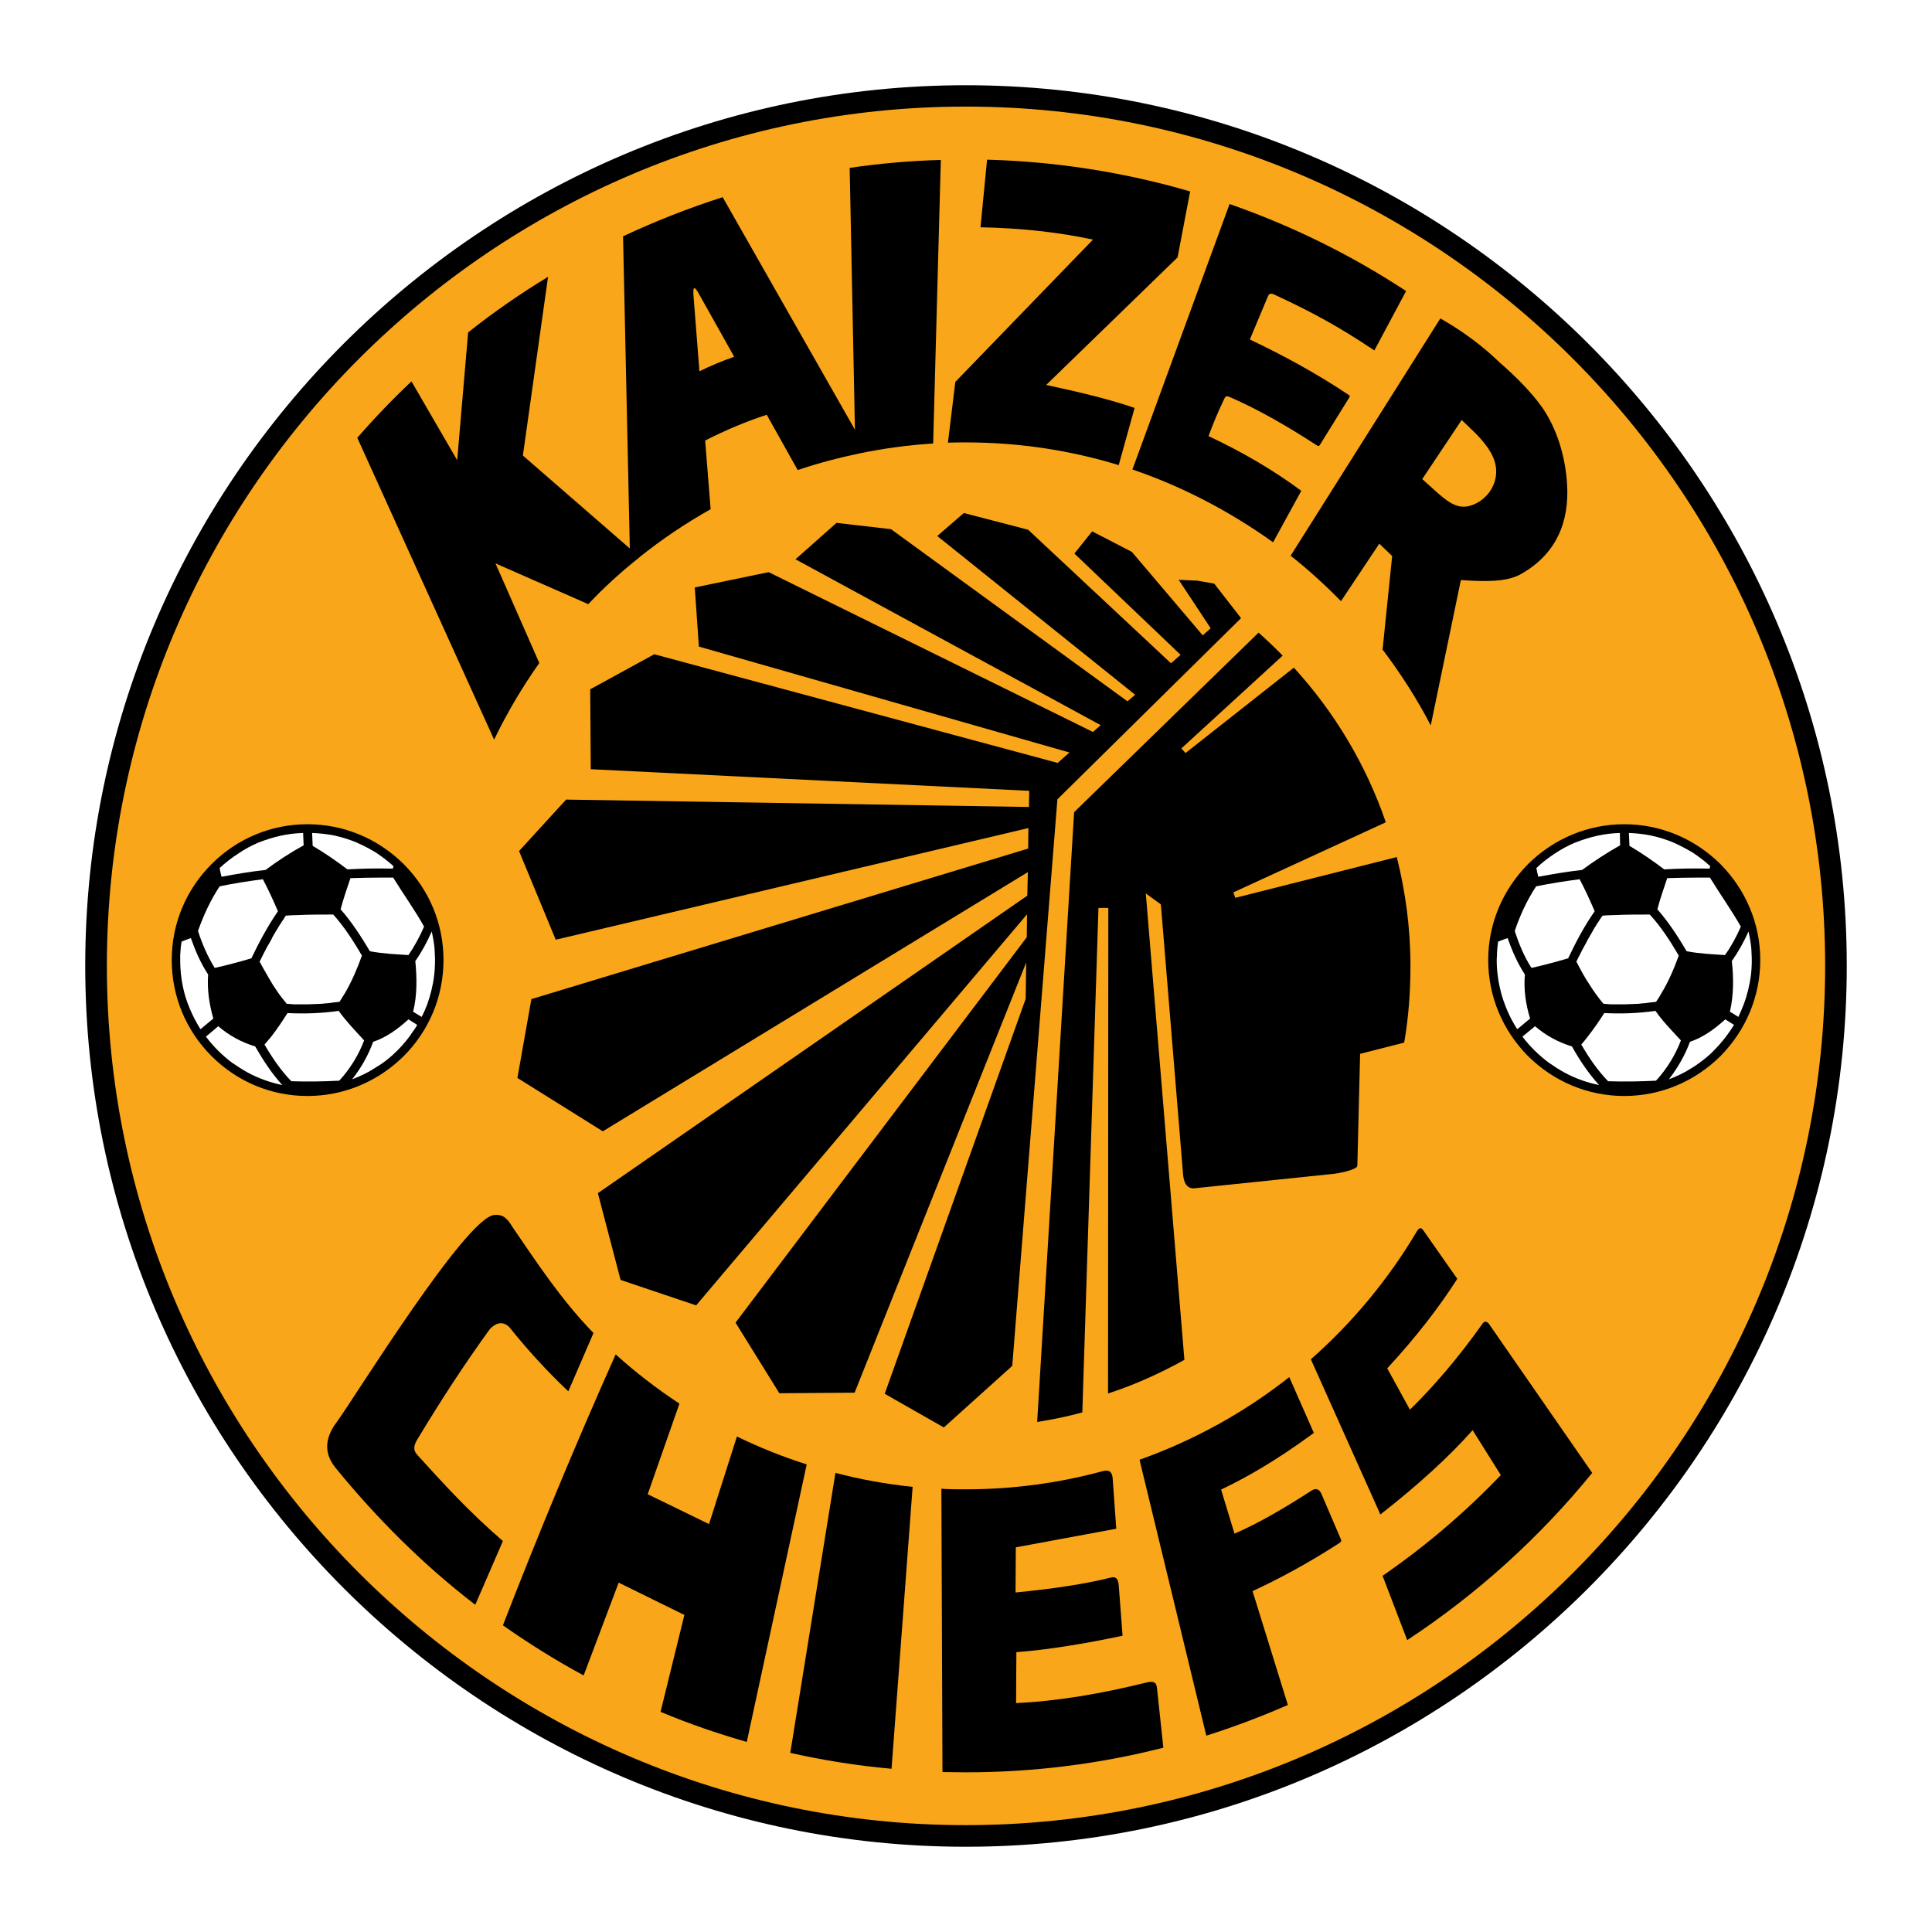 <?xml version="1.0" encoding="utf-8"?>
<!-- Generator: Adobe Illustrator 13.0.0, SVG Export Plug-In . SVG Version: 6.00 Build 14948)  -->
<!DOCTYPE svg PUBLIC "-//W3C//DTD SVG 1.0//EN" "http://www.w3.org/TR/2001/REC-SVG-20010904/DTD/svg10.dtd">
<svg version="1.0" id="Layer_1" xmlns="http://www.w3.org/2000/svg" xmlns:xlink="http://www.w3.org/1999/xlink" x="0px" y="0px"
	 width="192.756px" height="192.756px" viewBox="0 0 192.756 192.756" enable-background="new 0 0 192.756 192.756"
	 xml:space="preserve">
<g>
	<polygon fill-rule="evenodd" clip-rule="evenodd" fill="#FFFFFF" points="0,0 192.756,0 192.756,192.756 0,192.756 0,0 	"/>
	<path fill-rule="evenodd" clip-rule="evenodd" d="M96.351,8.504c48.416,0,87.901,39.458,87.901,87.846
		c0,48.415-39.485,87.901-87.901,87.901c-48.36,0-87.847-39.486-87.847-87.901C8.504,47.962,47.99,8.504,96.351,8.504L96.351,8.504z
		"/>
	<path fill-rule="evenodd" clip-rule="evenodd" fill="#FAA61A" d="M96.351,10.634c47.241,0,85.744,38.53,85.744,85.717
		c0,47.214-38.503,85.743-85.744,85.743c-47.187,0-85.689-38.529-85.689-85.743C10.662,49.164,49.164,10.634,96.351,10.634
		L96.351,10.634z"/>
	<path fill-rule="evenodd" clip-rule="evenodd" d="M118.742,19.099l-1.256,6.581l-13.107,12.725c3.168,0.683,6.199,1.393,8.82,2.293
		l-1.584,5.707c-4.833-1.474-9.939-2.266-15.265-2.266c-0.601,0-1.174,0-1.775,0.027l0.737-6.062l13.736-14.2
		c-3.305-0.71-7.046-1.146-11.224-1.229l0.655-6.745C105.498,16.123,112.271,17.215,118.742,19.099L118.742,19.099z"/>
	<path fill-rule="evenodd" clip-rule="evenodd" d="M140.287,29.039l-3.167,5.925c-3.577-2.403-6.28-3.85-9.857-5.516
		c-0.546-0.273-0.656-0.137-0.792,0.191l-1.775,4.232c3.277,1.557,6.581,3.332,9.886,5.543c0.137,0.082,0.081,0.164,0.054,0.218
		l-2.948,4.751c-0.083,0.137-0.137,0.164-0.383,0c-2.867-1.856-5.734-3.522-8.629-4.778c-0.273-0.109-0.382-0.109-0.52,0.164
		c-0.573,1.174-1.092,2.431-1.583,3.741c3.332,1.556,6.554,3.441,9.257,5.461l-2.812,5.134c-4.232-3.031-9.038-5.57-14.036-7.263
		l9.694-26.488C128.928,22.54,134.854,25.462,140.287,29.039L140.287,29.039z"/>
	<path fill-rule="evenodd" clip-rule="evenodd" d="M93.101,44.249c-2.47,0.153-4.867,0.479-7.239,0.964
		c-2.137,0.443-4.231,0.994-6.278,1.685l-3.086-5.516c-2.021,0.655-4.041,1.502-6.144,2.567l0.546,6.854
		c-2.507,1.409-4.868,3.005-7.082,4.771l0.009,0.008c-1.83,1.447-3.55,3.004-5.134,4.696l-9.257-4.068l4.369,9.939
		c-1.693,2.403-3.223,4.97-4.506,7.646l-13.654-30.12c1.721-1.966,3.523-3.85,5.407-5.625l4.561,7.865l1.093-12.752
		c2.539-2.021,5.188-3.85,7.973-5.543L52.168,45.45l10.669,9.27l-0.675-31.143c3.195-1.502,6.526-2.812,9.939-3.905L85.297,42.87
		L84.772,16.75c2.977-0.437,6.008-0.71,9.094-0.792L93.101,44.249L93.101,44.249L93.101,44.249z M73.25,35.593l-3.386-6.035
		c-0.601-1.12-0.765-1.092-0.656,0.164l0.574,7.318C70.901,36.494,72.075,36.002,73.25,35.593L73.25,35.593z"/>
	<path fill-rule="evenodd" clip-rule="evenodd" d="M149.627,36.166c1.803,1.583,3.14,2.977,4.178,4.396
		c1.557,2.211,2.376,5.024,2.54,7.728c0.245,3.769-1.065,7.045-4.697,9.039c-1.393,0.737-3.44,0.709-5.898,0.546l-3.004,14.5
		c-1.392-2.676-3.003-5.188-4.806-7.564l0.956-9.339l-1.283-1.229l-3.823,5.735c-1.584-1.611-3.25-3.141-5.024-4.533l14.937-23.675
		C147.114,33.708,148.972,35.565,149.627,36.166L149.627,36.166L149.627,36.166z M147.225,43.239l-1.393-1.338l-3.934,5.898
		l1.393,1.256c0.983,0.847,1.939,1.721,3.223,1.447c1.447-0.328,2.84-1.774,2.758-3.604
		C149.218,45.778,148.616,44.658,147.225,43.239L147.225,43.239z"/>
	<path fill-rule="evenodd" clip-rule="evenodd" d="M91.053,148.344l-2.103,28.125c-3.44-0.301-6.799-0.846-10.104-1.584
		l4.506-27.934C85.838,147.605,88.432,148.07,91.053,148.344L91.053,148.344z"/>
	<path fill-rule="evenodd" clip-rule="evenodd" d="M47.417,160.111c-5.188-3.986-9.831-8.629-13.954-13.68
		c-1.584-1.967-0.519-3.688,0.218-4.67c1.83-2.539,12.725-20.152,15.592-20.535c1.12-0.135,1.475,0.602,1.994,1.393
		c2.267,3.305,4.724,7.072,7.946,10.377l-2.512,5.816c-2.048-1.91-4.151-4.232-5.898-6.416c-0.765-0.738-1.502-0.246-1.939,0.217
		c-2.567,3.551-4.806,6.992-7.182,10.924c-0.41,0.656-0.492,1.146-0.054,1.611c2.839,3.141,5.297,5.789,8.546,8.602L47.417,160.111
		L47.417,160.111z"/>
	<path fill-rule="evenodd" clip-rule="evenodd" d="M67.788,140.041l-3.167,9.039l6.117,2.977l2.785-8.738
		c2.239,1.092,4.561,2.021,6.963,2.785l-5.98,27.689c-2.949-0.846-5.816-1.83-8.602-3.004l2.376-9.666l-6.554-3.223l-3.495,9.258
		c-2.786-1.502-5.489-3.195-8.056-4.998c3.523-9.094,7.264-18.104,11.251-27.033C63.418,136.93,65.548,138.566,67.788,140.041
		L67.788,140.041z"/>
	<path fill-rule="evenodd" clip-rule="evenodd" d="M113.691,145.641l6.662,27.525c2.786-0.875,5.489-1.912,8.138-3.059
		l-3.523-11.359c2.759-1.285,5.599-2.814,8.63-4.779c0.301-0.191,0.219-0.301,0.164-0.438l-1.885-4.396
		c-0.218-0.572-0.573-0.709-1.037-0.41c-2.703,1.748-5.325,3.277-7.674,4.287l-1.338-4.396c2.513-1.201,5.379-2.812,9.258-5.652
		l-2.458-5.57C124.176,140.916,119.125,143.701,113.691,145.641L113.691,145.641z"/>
	<path fill-rule="evenodd" clip-rule="evenodd" d="M130.785,135.617l6.936,15.484c3.769-2.949,6.854-5.762,9.203-8.412l2.812,4.479
		c-3.55,3.715-7.482,7.074-11.797,10.051l2.458,6.416c6.963-4.588,13.189-10.213,18.459-16.684l-10.295-14.855
		c-0.108-0.164-0.409-0.41-0.655-0.027c-2.403,3.387-4.833,6.225-7.236,8.574l-2.266-4.123c3.004-3.25,5.242-6.199,6.99-8.93
		l-3.386-4.834c-0.165-0.217-0.355-0.408-0.655,0.109C138.513,127.645,134.936,131.959,130.785,135.617L130.785,135.617z"/>
	<path fill-rule="evenodd" clip-rule="evenodd" d="M111.015,147.551l0.354,4.971l-10.021,1.855l-0.027,4.506
		c3.851-0.381,6.964-0.846,9.558-1.502c0.464-0.107,0.683,0.164,0.737,0.766l0.383,5.051c-3.769,0.793-7.373,1.393-10.596,1.639
		l-0.027,5.08c4.123-0.191,8.466-0.93,12.998-2.049c1.065-0.273,1.011,0.328,1.065,0.602l0.628,5.898
		c-6.308,1.609-12.916,2.457-19.716,2.457c-0.792,0-1.529-0.027-2.321-0.027l-0.109-28.264c0.819,0.055,1.611,0.055,2.43,0.055
		c4.725,0,9.285-0.627,13.626-1.801C110.496,146.65,110.96,146.678,111.015,147.551L111.015,147.551z"/>
	<path fill-rule="evenodd" clip-rule="evenodd" d="M107.983,140.916c-1.475,0.408-2.977,0.709-4.505,0.955l3.686-60.84
		l18.405-17.913c0.819,0.737,1.638,1.502,2.403,2.294l-10.104,9.256l0.409,0.464l10.813-8.52c4.042,4.424,7.182,9.64,9.175,15.428
		l-15.21,6.991l0.191,0.546l16.111-4.069c0.873,3.468,1.365,7.127,1.365,10.841c0,2.595-0.191,5.216-0.628,7.673l-4.396,1.119
		l-0.273,11.088c0,0.191-0.081,0.246-0.245,0.328c-0.491,0.271-1.61,0.518-2.267,0.572l-13.681,1.42
		c-0.901,0.109-1.146-0.682-1.202-1.447l-2.211-26.87l-1.502-1.092l3.85,46.53c-2.403,1.338-4.942,2.486-7.618,3.359l0.027-48.442
		h-0.983L107.983,140.916L107.983,140.916z"/>
	<polygon fill-rule="evenodd" clip-rule="evenodd" points="117.596,57.848 120.79,62.681 119.998,63.391 112.926,55.062 
		108.967,53.014 107.191,55.226 117.787,65.33 116.831,66.176 102.577,52.851 96.16,51.185 93.511,53.479 113.254,69.317 
		112.489,69.972 88.896,52.796 83.461,52.168 79.366,55.8 109.813,72.348 109.049,73.03 76.689,57.083 69.317,58.612 69.727,64.511 
		106.7,75.078 105.525,76.116 65.275,65.275 58.886,68.771 58.94,76.744 102.686,78.901 102.659,80.512 56.482,79.775 
		51.786,84.909 55.445,93.756 102.604,82.615 102.577,84.663 53.015,99.682 51.622,107.547 60.142,112.871 102.549,87.012 
		102.494,89.36 59.65,119.043 61.917,127.699 69.453,130.238 102.468,91.217 102.44,93.51 73.385,131.959 77.755,139.004 
		85.264,138.949 102.386,96.023 102.331,99.654 88.268,139.059 94.166,142.418 100.993,136.273 105.498,79.748 123.821,61.671 
		121.146,58.23 119.426,57.93 117.596,57.848 	"/>
	<path fill-rule="evenodd" clip-rule="evenodd" d="M30.677,82.234c-3.606,0-7.005,1.412-9.568,3.975
		c-2.563,2.563-3.975,5.961-3.975,9.568c0,3.624,1.412,7.032,3.975,9.596c2.563,2.562,5.962,3.975,9.568,3.975
		c3.595,0,7.002-1.412,9.596-3.975c2.563-2.564,3.975-5.973,3.975-9.596c0-3.606-1.412-7.004-3.975-9.568
		C37.681,83.646,34.273,82.234,30.677,82.234L30.677,82.234z"/>
	<path fill-rule="evenodd" clip-rule="evenodd" d="M171.646,86.209c-2.592-2.563-5.999-3.975-9.595-3.975
		c-3.597,0-7.004,1.412-9.596,3.975c-2.563,2.592-3.976,5.99-3.976,9.568c0,3.596,1.412,7.002,3.976,9.596
		c2.593,2.562,6,3.975,9.596,3.975c3.595,0,7.002-1.412,9.595-3.975c2.563-2.594,3.976-6,3.976-9.596
		C175.622,92.199,174.21,88.801,171.646,86.209L171.646,86.209z"/>
	<path fill-rule="evenodd" clip-rule="evenodd" fill="#FFFFFF" d="M39.225,87.558c-0.137,0-0.273,0-0.41,0s-0.273,0-0.41,0
		c-0.164,0-0.328,0-0.491,0c-0.983,0-1.966,0.027-2.95,0.055c-0.354,1.037-0.709,2.075-0.983,3.113
		c1.12,1.256,2.075,2.758,2.922,4.177c1.256,0.246,2.567,0.301,3.851,0.383c0.601-0.874,1.12-1.83,1.556-2.84
		C41.382,90.78,40.235,89.196,39.225,87.558L39.225,87.558z"/>
	<path fill-rule="evenodd" clip-rule="evenodd" fill="#FFFFFF" d="M33.845,107.82c1.065-1.148,1.938-2.568,2.485-4.016
		c-0.874-0.955-1.775-1.883-2.54-2.949c-1.666,0.246-3.386,0.301-5.106,0.219c-0.519,0.82-1.065,1.639-1.666,2.404l0,0
		c-0.218,0.244-0.41,0.49-0.628,0.736c0.765,1.311,1.611,2.566,2.676,3.66C30.65,107.93,32.261,107.9,33.845,107.82L33.845,107.82z"
		/>
	<path fill-rule="evenodd" clip-rule="evenodd" fill="#FFFFFF" d="M26.227,87.721c-1.448,0.192-2.895,0.41-4.315,0.71
		c-0.901,1.365-1.611,2.895-2.157,4.451c0.41,1.284,0.956,2.54,1.666,3.687c1.229-0.273,2.458-0.601,3.659-0.956
		c0.765-1.611,1.639-3.222,2.649-4.697C27.264,89.825,26.773,88.759,26.227,87.721L26.227,87.721z"/>
	<path fill-rule="evenodd" clip-rule="evenodd" fill="#FFFFFF" d="M39.252,86.411c-0.546-0.492-1.147-0.956-1.775-1.366
		c-0.628-0.382-1.311-0.737-2.021-1.038c-0.683-0.273-1.393-0.492-2.13-0.655c-0.71-0.137-1.447-0.219-2.185-0.246l0.055,1.284
		c1.202,0.71,2.349,1.502,3.468,2.349c1.393-0.083,2.785-0.109,4.151-0.083l0,0l0,0l0,0c0.137,0,0.273,0,0.382,0
		c0.027-0.054,0.027-0.082,0.027-0.109l0,0c0-0.027,0.027-0.082,0.027-0.082l0,0C39.252,86.466,39.252,86.438,39.252,86.411
		L39.252,86.411z"/>
	<path fill-rule="evenodd" clip-rule="evenodd" fill="#FFFFFF" d="M42.064,101.457c0.218-0.41,0.41-0.846,0.574-1.283
		c0.328-0.955,0.573-1.912,0.682-2.895c0.082-0.738,0.109-1.502,0.055-2.239c0-0.246-0.027-0.492-0.055-0.738l0,0l0,0l0,0
		c-0.055-0.437-0.136-0.901-0.246-1.365c-0.464,1.038-0.983,2.021-1.638,2.949c0.164,1.639,0.191,3.44-0.218,5.051L42.064,101.457
		L42.064,101.457z"/>
	<path fill-rule="evenodd" clip-rule="evenodd" fill="#FFFFFF" d="M35.128,107.684c0.792-0.301,1.557-0.656,2.267-1.121
		c0.41-0.244,0.819-0.518,1.201-0.818c0.383-0.301,0.737-0.629,1.093-0.982c0.573-0.574,1.092-1.203,1.529-1.885
		c0.164-0.191,0.272-0.41,0.41-0.627l-0.874-0.547c-1.065,0.955-2.158,1.775-3.523,2.238
		C36.74,105.281,36.029,106.562,35.128,107.684L35.128,107.684z"/>
	<path fill-rule="evenodd" clip-rule="evenodd" fill="#FFFFFF" d="M20.546,103.424c0.737,0.982,1.611,1.857,2.594,2.594
		c0.519,0.354,1.065,0.709,1.611,1.01c1.065,0.574,2.239,0.982,3.413,1.229c-1.065-1.174-1.911-2.484-2.703-3.85
		c-1.393-0.438-2.567-1.064-3.687-2.021L20.546,103.424L20.546,103.424L20.546,103.424L20.546,103.424z M28.329,108.311
		L28.329,108.311L28.329,108.311L28.329,108.311z"/>
	<path fill-rule="evenodd" clip-rule="evenodd" fill="#FFFFFF" d="M18.116,93.947c-0.082,0.464-0.109,0.901-0.137,1.338
		c0,0.164,0,0.328,0,0.491c0,1.229,0.164,2.458,0.519,3.659c0.355,1.148,0.874,2.24,1.502,3.25l1.283-1.064
		c-0.409-1.42-0.628-2.922-0.519-4.396c-0.737-1.12-1.283-2.376-1.721-3.632C18.745,93.702,18.417,93.811,18.116,93.947
		L18.116,93.947z"/>
	<path fill-rule="evenodd" clip-rule="evenodd" fill="#FFFFFF" d="M30.241,83.106c-0.765,0.027-1.529,0.109-2.239,0.273
		c-0.765,0.164-1.502,0.41-2.212,0.683c-0.71,0.3-1.42,0.683-2.048,1.12c-0.655,0.41-1.256,0.901-1.83,1.42
		c0.055,0.3,0.109,0.573,0.191,0.874c1.447-0.273,2.922-0.519,4.396-0.683c1.201-0.901,2.458-1.72,3.795-2.458L30.241,83.106
		L30.241,83.106z"/>
	<path fill-rule="evenodd" clip-rule="evenodd" fill="#FFFFFF" d="M28.521,91.353c-0.083,0.109-0.165,0.246-0.246,0.382l0,0
		c-0.109,0.137-0.191,0.273-0.273,0.41c-0.109,0.137-0.191,0.301-0.273,0.437l0,0c-0.109,0.164-0.191,0.328-0.301,0.492
		c-0.137,0.218-0.273,0.464-0.382,0.71c-0.137,0.246-0.273,0.491-0.41,0.71c-0.136,0.273-0.246,0.492-0.382,0.738
		c-0.109,0.245-0.246,0.491-0.355,0.709c0.219,0.41,0.437,0.792,0.656,1.174c0.219,0.383,0.437,0.764,0.655,1.119
		s0.464,0.684,0.683,1.012c0.246,0.326,0.492,0.627,0.71,0.9c0.246,0.027,0.464,0.027,0.683,0.055c0.246,0,0.492,0,0.71,0
		c0.246,0,0.491,0,0.737,0l0,0c0.246,0,0.492-0.027,0.737-0.027c0.218,0,0.437-0.027,0.655-0.027
		c0.219-0.027,0.437-0.055,0.628-0.055c0.191-0.027,0.382-0.055,0.573-0.082s0.355-0.027,0.546-0.055
		c0.164-0.273,0.354-0.574,0.546-0.873c0.683-1.176,1.229-2.458,1.693-3.742c-0.819-1.393-1.774-2.895-2.867-4.096
		c-1.201,0-2.375,0-3.55,0.055C29.312,91.299,28.902,91.326,28.521,91.353L28.521,91.353z"/>
	<path fill-rule="evenodd" clip-rule="evenodd" fill="#FFFFFF" d="M170.599,87.558c-0.137,0-0.272,0-0.41,0
		c-0.136,0-0.272,0-0.437,0c-0.137,0-0.3,0-0.464,0c-0.983,0-1.966,0.027-2.949,0.055c-0.355,1.037-0.71,2.075-0.983,3.113
		c1.12,1.256,2.075,2.758,2.923,4.177c1.256,0.246,2.539,0.301,3.822,0.383c0.628-0.874,1.146-1.83,1.584-2.84
		C172.729,90.78,171.608,89.196,170.599,87.558L170.599,87.558z"/>
	<path fill-rule="evenodd" clip-rule="evenodd" fill="#FFFFFF" d="M165.22,107.82c1.064-1.148,1.938-2.568,2.484-4.016
		c-0.874-0.955-1.802-1.883-2.54-2.949c-1.692,0.246-3.413,0.301-5.106,0.219c-0.519,0.82-1.092,1.639-1.692,2.404l0,0
		c-0.191,0.244-0.383,0.49-0.601,0.736c0.764,1.311,1.61,2.566,2.676,3.66C162.024,107.93,163.608,107.9,165.22,107.82
		L165.22,107.82z"/>
	<path fill-rule="evenodd" clip-rule="evenodd" fill="#FFFFFF" d="M157.601,87.721c-1.447,0.192-2.895,0.41-4.342,0.71
		c-0.901,1.365-1.611,2.895-2.13,4.451c0.409,1.284,0.929,2.54,1.666,3.687c1.229-0.273,2.43-0.601,3.659-0.956
		c0.765-1.611,1.611-3.222,2.647-4.697C158.638,89.825,158.146,88.759,157.601,87.721L157.601,87.721z"/>
	<path fill-rule="evenodd" clip-rule="evenodd" fill="#FFFFFF" d="M170.626,86.411c-0.546-0.492-1.146-0.956-1.774-1.366
		c-0.656-0.382-1.312-0.737-2.021-1.038c-0.683-0.273-1.393-0.492-2.157-0.655c-0.683-0.137-1.42-0.219-2.157-0.246l0.055,1.284
		c1.201,0.71,2.349,1.502,3.469,2.349c1.364-0.083,2.758-0.109,4.149-0.083l0,0l0,0l0,0c0.138,0,0.246,0,0.383,0
		c0-0.054,0.027-0.082,0.027-0.109l0,0c0-0.027,0-0.082,0-0.082l0,0C170.626,86.466,170.626,86.438,170.626,86.411L170.626,86.411z"
		/>
	<path fill-rule="evenodd" clip-rule="evenodd" fill="#FFFFFF" d="M173.438,101.457c0.191-0.41,0.382-0.846,0.546-1.283
		c0.355-0.955,0.573-1.912,0.71-2.895c0.082-0.738,0.109-1.502,0.055-2.239c0-0.246-0.026-0.492-0.055-0.738l0,0l0,0l0,0
		c-0.055-0.437-0.137-0.901-0.246-1.365c-0.464,1.038-1.01,2.021-1.665,2.949c0.191,1.639,0.191,3.44-0.191,5.051L173.438,101.457
		L173.438,101.457z"/>
	<path fill-rule="evenodd" clip-rule="evenodd" fill="#FFFFFF" d="M166.503,107.684c0.792-0.301,1.557-0.656,2.266-1.121
		c0.41-0.244,0.792-0.518,1.175-0.818s0.765-0.629,1.092-0.982c0.573-0.574,1.093-1.203,1.557-1.885
		c0.137-0.191,0.273-0.41,0.41-0.627l-0.874-0.547c-1.065,0.955-2.157,1.775-3.522,2.238
		C168.114,105.281,167.376,106.562,166.503,107.684L166.503,107.684z"/>
	<path fill-rule="evenodd" clip-rule="evenodd" fill="#FFFFFF" d="M151.893,103.424c0.738,0.982,1.639,1.857,2.622,2.594
		c0.52,0.354,1.038,0.709,1.611,1.01c1.064,0.574,2.212,0.982,3.413,1.229c-1.064-1.174-1.938-2.484-2.703-3.85
		c-1.393-0.438-2.566-1.064-3.687-2.021L151.893,103.424L151.893,103.424L151.893,103.424L151.893,103.424z M159.703,108.311
		L159.703,108.311L159.703,108.311L159.703,108.311z"/>
	<path fill-rule="evenodd" clip-rule="evenodd" fill="#FFFFFF" d="M149.463,93.947c-0.054,0.464-0.109,0.901-0.109,1.338
		c0,0.164-0.027,0.328-0.027,0.491c0,1.229,0.191,2.458,0.546,3.659c0.355,1.148,0.847,2.24,1.502,3.25l1.284-1.064
		c-0.438-1.42-0.655-2.922-0.52-4.396c-0.736-1.12-1.283-2.376-1.72-3.632C150.091,93.702,149.791,93.811,149.463,93.947
		L149.463,93.947z"/>
	<path fill-rule="evenodd" clip-rule="evenodd" fill="#FFFFFF" d="M161.614,83.106c-0.764,0.027-1.528,0.109-2.239,0.273
		c-0.764,0.164-1.501,0.41-2.211,0.683c-0.738,0.3-1.421,0.683-2.076,1.12c-0.627,0.41-1.256,0.901-1.802,1.42
		c0.054,0.3,0.109,0.573,0.19,0.874c1.447-0.273,2.922-0.519,4.37-0.683c1.229-0.901,2.484-1.72,3.795-2.458L161.614,83.106
		L161.614,83.106z"/>
	<path fill-rule="evenodd" clip-rule="evenodd" fill="#FFFFFF" d="M159.895,91.353c-0.082,0.109-0.191,0.246-0.273,0.382l0,0
		c-0.082,0.137-0.164,0.273-0.273,0.41c-0.081,0.137-0.163,0.301-0.272,0.437l0,0c-0.082,0.164-0.191,0.328-0.273,0.492
		c-0.136,0.218-0.273,0.464-0.409,0.71c-0.137,0.246-0.246,0.491-0.383,0.71c-0.136,0.273-0.273,0.492-0.382,0.738
		c-0.137,0.245-0.246,0.491-0.354,0.709c0.218,0.41,0.409,0.792,0.627,1.174c0.219,0.383,0.438,0.764,0.683,1.119
		c0.219,0.355,0.438,0.684,0.684,1.012c0.245,0.326,0.464,0.627,0.71,0.9c0.218,0.027,0.464,0.027,0.683,0.055
		c0.245,0,0.464,0,0.71,0c0.245,0,0.491,0,0.737,0l0,0c0.245,0,0.491-0.027,0.737-0.027c0.219,0,0.437-0.027,0.655-0.027
		c0.218-0.027,0.41-0.055,0.601-0.055c0.218-0.027,0.41-0.055,0.601-0.082c0.164-0.027,0.355-0.027,0.52-0.055
		c0.19-0.273,0.382-0.574,0.545-0.873c0.711-1.176,1.257-2.458,1.721-3.742c-0.818-1.393-1.774-2.895-2.895-4.096
		c-1.174,0-2.348,0-3.522,0.055C160.659,91.299,160.277,91.326,159.895,91.353L159.895,91.353z"/>
</g>
</svg>
